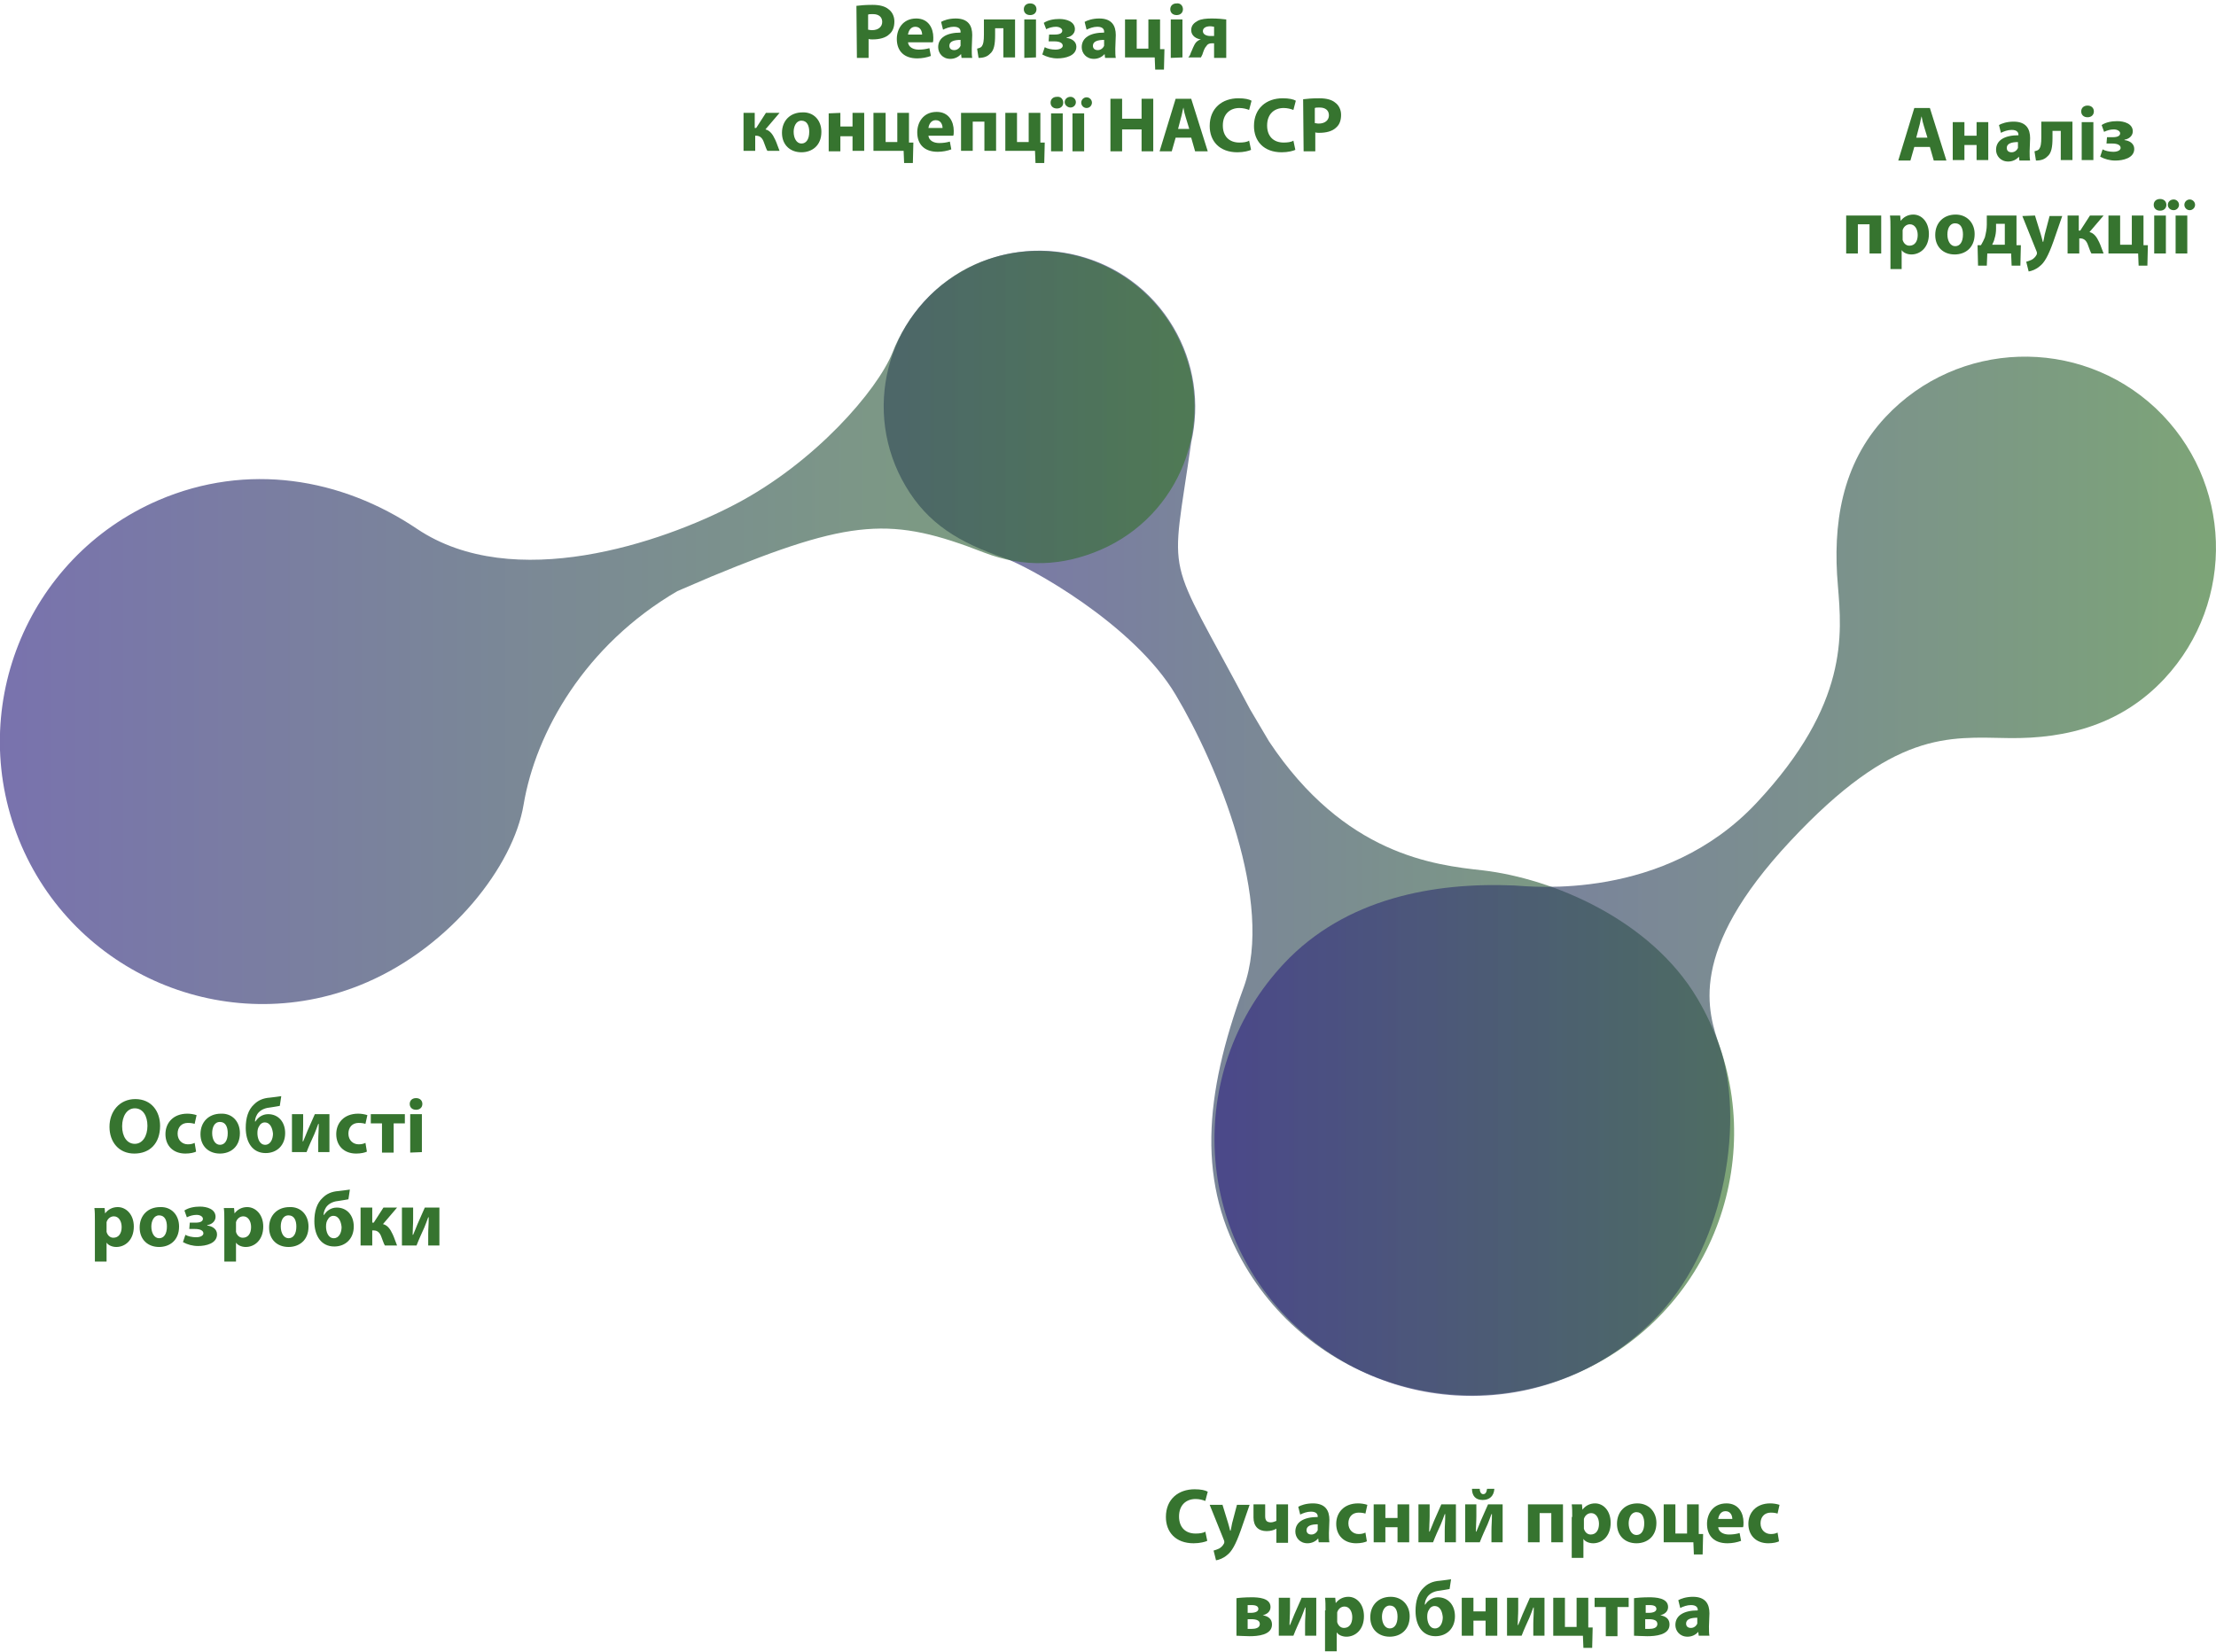 <?xml version="1.0" encoding="utf-8"?>
<!-- Generator: Adobe Illustrator 22.1.0, SVG Export Plug-In . SVG Version: 6.00 Build 0)  -->
<svg version="1.1" id="Слой_1" xmlns="http://www.w3.org/2000/svg" xmlns:xlink="http://www.w3.org/1999/xlink" x="0px" y="0px"
	 viewBox="0 0 455.4 339.6" style="enable-background:new 0 0 455.4 339.6;" xml:space="preserve">
<style type="text/css">
	.st0{opacity:0.65;fill:url(#SVGID_1_);enable-background:new    ;}
	.st1{opacity:0.65;fill:url(#SVGID_2_);enable-background:new    ;}
	.st2{opacity:0.65;fill:url(#SVGID_3_);enable-background:new    ;}
	.st3{fill:#36742F;}
</style>
<g>
	
		<linearGradient id="SVGID_1_" gradientUnits="userSpaceOnUse" x1="-1129.983" y1="-697.79" x2="-955.214" y2="-697.79" gradientTransform="matrix(-1 0 0 -1 -773.585 -528.642)">
		<stop  offset="0" style="stop-color:#37742F"/>
		<stop  offset="1" style="stop-color:#312782"/>
	</linearGradient>
	<path class="st0" d="M241.1,67.2c4.4,7.4,5.5,15.9,3.7,23.7l0,0c-4.2,29.8-5.7,21.3,12.1,54.9l3.9,6.6c15.5,23.3,33.9,25.4,44,26.5
		c14.3,1.7,34.4,10.1,44,26.3c15.2,25.6,6.8,58.8-18.8,74s-58.8,6.8-74-18.8c-10.1-17-8.6-35.1-0.4-57.5c6.3-17.4-5.4-45.7-14-60.1
		c-8.6-14.5-30.2-26.4-35.2-28.1c-9.3-3.2-15.7-7-20.3-14.8c-9-15.2-4.1-34.9,11.2-43.9C212.4,47,232.1,52,241.1,67.2z"/>
	
		<linearGradient id="SVGID_2_" gradientUnits="userSpaceOnUse" x1="-1019.093" y1="-657.616" x2="-773.585" y2="-657.616" gradientTransform="matrix(-1 0 0 -1 -773.585 -528.642)">
		<stop  offset="0" style="stop-color:#37742F"/>
		<stop  offset="1" style="stop-color:#312782"/>
	</linearGradient>
	<path class="st1" d="M226.2,113c-7.9,3.4-15.8,3.7-23.9,0.6c-19-7.4-27.1-7.1-56.1,4.9l-7,3c-19,11.1-29.1,29-31.6,43.9
		c-2.1,12.6-14.9,29-32.2,36.5c-27.4,11.9-59.2-0.8-71-28.1c-11.8-27.4,0.8-59.2,28.2-71c18.2-7.8,37.5-4.6,53.1,5.9
		c19.8,13.3,50.4,2.8,65.3-5c16.5-8.6,29.3-23.5,32.4-31.2c3-7.7,9-14.7,17.3-18.3c16.2-7,35.1,0.5,42.1,16.7
		C249.9,87.1,242.4,106,226.2,113z"/>
	
		<linearGradient id="SVGID_3_" gradientUnits="userSpaceOnUse" x1="-1229.007" y1="-708.752" x2="-1023.196" y2="-708.752" gradientTransform="matrix(-1 0 0 -1 -773.585 -528.642)">
		<stop  offset="0" style="stop-color:#37742F"/>
		<stop  offset="1" style="stop-color:#312782"/>
	</linearGradient>
	<path class="st2" d="M444.8,139.5c-8.6,9.2-19.7,12.4-32.1,12.2c-12.4-0.2-23.5-1.6-44.8,21.2S351,208,353.4,215.1
		c5,14.5,1.6,40-12.5,55.1c-19.9,21.3-53.3,22.4-74.6,2.4c-21.3-19.9-22.4-53.3-2.4-74.6c12.6-13.4,30.8-16.7,47.3-16
		c3.5,0.2,30.8,3.3,49.8-17s17.5-34.7,16.7-44.6c-1.1-12.5,0.7-25,9.8-34.7c14.8-15.8,39.7-16.6,55.5-1.8
		C458.8,98.8,459.6,123.6,444.8,139.5z"/>
</g>
<g>
	<path class="st3" d="M393.4,30.2l-0.8,2.8h-2.5l3.3-10.8h3.2L400,33h-2.6l-0.8-2.8H393.4z M396.1,28.3l-0.7-2.3
		c-0.2-0.6-0.4-1.4-0.5-2.1l0,0c-0.2,0.6-0.3,1.5-0.5,2.1l-0.6,2.3H396.1z"/>
	<path class="st3" d="M403.7,25.1v2.8h2.5v-2.8h2.4v7.8h-2.4v-3.1h-2.5v3.1h-2.4v-7.8C401.3,25.1,403.7,25.1,403.7,25.1z"/>
	<path class="st3" d="M417.1,31.1c0,0.7,0,1.5,0.1,1.9H415l-0.1-0.8l0,0c-0.5,0.6-1.3,1-2.2,1c-1.6,0-2.5-1.2-2.5-2.4
		c0-2,1.8-3,4.6-3v-0.1c0-0.4-0.2-1-1.4-1c-0.8,0-1.6,0.3-2.2,0.6l-0.4-1.6c0.5-0.3,1.6-0.7,3-0.7c2.6,0,3.4,1.5,3.4,3.4L417.1,31.1
		L417.1,31.1z M414.7,29.2c-1.3,0-2.3,0.3-2.3,1.2c0,0.6,0.4,0.9,1,0.9s1.1-0.4,1.3-0.9c0-0.1,0-0.3,0-0.4V29.2z"/>
	<path class="st3" d="M425.9,25.1v7.8h-2.4v-6h-1.7v1.4c0,1.9-0.2,3.2-1.1,3.9c-0.5,0.5-1.2,0.8-2.3,0.8l-0.3-1.9
		c0.4-0.1,0.7-0.2,0.9-0.4c0.4-0.5,0.5-1.2,0.5-2.5V25h6.4L425.9,25.1L425.9,25.1z"/>
	<path class="st3" d="M430.3,22.9c0,0.7-0.5,1.2-1.3,1.2s-1.3-0.5-1.3-1.2s0.5-1.2,1.3-1.2S430.3,22.2,430.3,22.9z M427.8,32.9v-7.8
		h2.4v7.8H427.8z"/>
	<path class="st3" d="M433,28.2h1.2c1,0,1.5-0.3,1.5-0.8c0-0.4-0.5-0.8-1.3-0.8c-0.7,0-1.4,0.2-2,0.5l-0.5-1.4
		c0.9-0.6,2.1-0.8,3.2-0.8c1.4,0,3.2,0.5,3.2,2.1c0,1-0.9,1.6-1.7,1.7v0.1c1,0.1,2,0.7,2,1.8c0,1.9-2.3,2.4-3.9,2.4
		c-1.1,0-2.2-0.3-3.1-0.8l0.5-1.5c0.5,0.3,1.4,0.5,2.2,0.5c1,0,1.5-0.4,1.5-0.8c0-0.6-0.7-0.9-1.7-0.9h-1.2L433,28.2z"/>
	<path class="st3" d="M386.6,44.3v7.8h-2.4v-6h-2.4v6h-2.4v-7.8H386.6z"/>
	<path class="st3" d="M388.5,46.9c0-1,0-1.9-0.1-2.6h2.1l0.1,1.1l0,0c0.6-0.8,1.5-1.3,2.6-1.3c1.7,0,3.2,1.5,3.2,4
		c0,2.8-1.8,4.2-3.6,4.2c-0.9,0-1.7-0.4-2-0.9l0,0v3.9h-2.3V46.9z M391,48.8c0,0.2,0,0.4,0,0.5c0.2,0.7,0.7,1.2,1.4,1.2
		c1.1,0,1.7-0.9,1.7-2.2c0-1.2-0.6-2.2-1.6-2.2c-0.7,0-1.3,0.5-1.5,1.2c0,0.1,0,0.3,0,0.4L391,48.8L391,48.8z"/>
	<path class="st3" d="M405.8,48.1c0,2.9-2,4.2-4.1,4.2c-2.3,0-4-1.5-4-4s1.7-4.2,4.2-4.2C404.2,44.1,405.8,45.8,405.8,48.1z
		 M400.2,48.2c0,1.3,0.6,2.4,1.6,2.4s1.6-0.9,1.6-2.4c0-1.2-0.4-2.3-1.6-2.3C400.6,45.9,400.2,47.1,400.2,48.2z"/>
	<path class="st3" d="M414.4,44.3v6.1h0.9l-0.1,4.2h-1.8l-0.1-2.5h-4.9l-0.1,2.5h-1.8l-0.1-4.2h0.7c0.3-0.5,0.6-1.1,0.8-1.6
		c0.2-0.8,0.4-1.7,0.4-2.6v-1.9H414.4z M410.2,47c0,0.7-0.1,1.4-0.3,2c-0.1,0.5-0.3,0.9-0.5,1.3h2.6V46h-1.8V47z"/>
	<path class="st3" d="M418.2,44.3l1.2,3.9c0.1,0.4,0.3,1,0.4,1.5h0.1c0.1-0.4,0.2-1,0.3-1.5l1-3.8h2.6l-1.8,5.2
		c-1.1,3.1-1.9,4.4-2.8,5.1c-0.8,0.7-1.7,1-2.3,1.1l-0.5-2c0.3-0.1,0.7-0.2,1.1-0.4c0.4-0.2,0.8-0.6,1-1c0.1-0.1,0.1-0.3,0.1-0.4
		c0-0.1,0-0.2-0.1-0.4l-2.9-7.2L418.2,44.3L418.2,44.3z"/>
	<path class="st3" d="M427.2,44.3v3.1h0.3l2-3.1h2.8l-2.9,3.4c0.9,0.2,1.5,1,2,2.1c0.3,0.6,0.6,1.6,0.9,2.3h-2.5
		c-0.2-0.3-0.4-0.9-0.7-1.7c-0.3-0.9-0.8-1.4-1.6-1.4h-0.2v3.1h-2.4v-7.8C424.9,44.3,427.2,44.3,427.2,44.3z"/>
	<path class="st3" d="M435.7,44.3v6h2.4v-6h2.4v6.1h0.9l-0.1,4.2h-1.8l-0.1-2.5h-6.1v-7.8H435.7z"/>
	<path class="st3" d="M445.2,42.1c0,0.7-0.5,1.2-1.3,1.2s-1.3-0.5-1.3-1.2s0.5-1.2,1.3-1.2S445.2,41.4,445.2,42.1z M442.7,52.1v-7.8
		h2.4v7.8H442.7z"/>
	<path class="st3" d="M445.5,42.1c0-0.6,0.5-1.1,1.2-1.1c0.6,0,1.1,0.5,1.1,1.1s-0.5,1.1-1.1,1.1C446,43.2,445.5,42.7,445.5,42.1z
		 M447.1,52.1v-7.8h2.4v7.8H447.1z M450,43.2c-0.6,0-1.1-0.5-1.1-1.1s0.5-1.1,1.1-1.1s1.1,0.5,1.1,1.1S450.6,43.2,450,43.2L450,43.2
		z"/>
</g>
<g>
	<path class="st3" d="M176,1.2c0.8-0.1,1.8-0.2,3.3-0.2s2.6,0.3,3.3,0.9c0.7,0.5,1.2,1.4,1.2,2.5s-0.3,2-1,2.6
		c-0.8,0.8-2.1,1.1-3.5,1.1c-0.3,0-0.6,0-0.8-0.1v3.9h-2.4L176,1.2L176,1.2z M178.4,6.1c0.2,0,0.4,0.1,0.8,0.1
		c1.3,0,2.1-0.7,2.1-1.7s-0.7-1.6-1.9-1.6c-0.5,0-0.8,0-1,0.1L178.4,6.1L178.4,6.1z"/>
	<path class="st3" d="M186.6,8.7c0.1,1,1.1,1.5,2.2,1.5c0.8,0,1.5-0.1,2.2-0.3l0.3,1.6c-0.8,0.3-1.8,0.5-2.8,0.5
		c-2.7,0-4.2-1.5-4.2-4c0-2,1.2-4.2,4-4.2c2.5,0,3.5,2,3.5,3.9c0,0.4,0,0.8-0.1,1C191.7,8.7,186.6,8.7,186.6,8.7z M189.5,7.1
		c0-0.6-0.3-1.6-1.4-1.6c-1,0-1.4,0.9-1.5,1.6H189.5z"/>
	<path class="st3" d="M199.7,10c0,0.7,0,1.5,0.1,1.9h-2.2l-0.1-0.8l0,0c-0.5,0.6-1.3,1-2.2,1c-1.6,0-2.5-1.2-2.5-2.4
		c0-2,1.8-3,4.6-3V6.5c0-0.4-0.2-1-1.4-1c-0.8,0-1.6,0.3-2.2,0.6l-0.4-1.6c0.5-0.3,1.6-0.7,3-0.7c2.6,0,3.4,1.5,3.4,3.4L199.7,10
		L199.7,10z M197.4,8.2c-1.3,0-2.3,0.3-2.3,1.2c0,0.6,0.4,0.9,1,0.9s1.1-0.4,1.3-0.9c0-0.1,0-0.3,0-0.4V8.2z"/>
	<path class="st3" d="M208.6,4v7.8h-2.4v-6h-1.7v1.4c0,1.9-0.2,3.2-1.1,3.9c-0.5,0.5-1.2,0.8-2.3,0.8l-0.3-1.9
		c0.4-0.1,0.7-0.2,0.9-0.4c0.4-0.5,0.5-1.2,0.5-2.5V4H208.6z"/>
	<path class="st3" d="M213,1.9c0,0.7-0.5,1.2-1.3,1.2s-1.3-0.5-1.3-1.2s0.5-1.2,1.3-1.2S213,1.2,213,1.9z M210.5,11.9V4h2.4v7.8
		L210.5,11.9L210.5,11.9z"/>
	<path class="st3" d="M215.6,7.1h1.2c1,0,1.5-0.3,1.5-0.8c0-0.4-0.5-0.8-1.3-0.8c-0.7,0-1.4,0.2-2,0.5l-0.5-1.3
		c0.9-0.6,2.1-0.8,3.2-0.8c1.4,0,3.2,0.5,3.2,2.1c0,1-0.9,1.6-1.7,1.7v0.1c1,0.1,2,0.7,2,1.8c0,1.9-2.3,2.4-3.9,2.4
		c-1.1,0-2.2-0.3-3.1-0.8l0.5-1.5c0.5,0.3,1.4,0.5,2.2,0.5c1,0,1.5-0.4,1.5-0.8c0-0.6-0.7-0.9-1.7-0.9h-1.2L215.6,7.1z"/>
	<path class="st3" d="M229.2,10c0,0.7,0,1.5,0.1,1.9h-2.2l-0.1-0.8l0,0c-0.5,0.6-1.3,1-2.2,1c-1.6,0-2.5-1.2-2.5-2.4
		c0-2,1.8-3,4.6-3V6.5c0-0.4-0.2-1-1.4-1c-0.8,0-1.6,0.3-2.2,0.6l-0.4-1.6c0.5-0.3,1.6-0.7,3-0.7c2.6,0,3.4,1.5,3.4,3.4L229.2,10
		L229.2,10z M226.9,8.2c-1.3,0-2.3,0.3-2.3,1.2c0,0.6,0.4,0.9,1,0.9s1.1-0.4,1.3-0.9c0-0.1,0-0.3,0-0.4V8.2z"/>
	<path class="st3" d="M233.6,4v6h2.4V4h2.4v6.1h0.9l-0.1,4.2h-1.8l-0.1-2.5h-6.1V4H233.6z"/>
	<path class="st3" d="M243.1,1.9c0,0.7-0.5,1.2-1.3,1.2s-1.3-0.5-1.3-1.2s0.5-1.2,1.3-1.2C242.6,0.6,243.1,1.2,243.1,1.9z
		 M240.6,11.9V4h2.4v7.8L240.6,11.9L240.6,11.9z"/>
	<path class="st3" d="M251.9,11.9h-2.4v-3H249c-0.5,0-0.9,0.2-1.1,0.6c-0.4,0.4-0.6,1.1-0.8,1.7c-0.1,0.2-0.2,0.4-0.3,0.6h-2.6
		c0.2-0.2,0.4-0.5,0.5-0.9c0.3-0.6,0.6-1.6,1.1-2.2c0.3-0.3,0.6-0.5,1-0.6l0,0c-0.9-0.1-2-0.7-2-1.9c0-1,0.6-1.5,1.3-1.9
		s1.8-0.5,2.9-0.5c1.2,0,2.3,0.1,3,0.2v7.9H251.9z M249.5,5.5c-0.2,0-0.4-0.1-0.8-0.1c-0.8,0-1.5,0.3-1.5,1s0.8,1,1.5,1
		c0.4,0,0.6,0,0.8,0V5.5z"/>
	<path class="st3" d="M155.1,23.2v3.1h0.3l2-3.1h2.8l-2.9,3.4c0.9,0.2,1.5,1,2,2.1c0.3,0.6,0.6,1.6,0.9,2.3h-2.5
		c-0.2-0.3-0.4-0.9-0.7-1.7c-0.3-0.9-0.8-1.4-1.6-1.4h-0.2V31h-2.4v-7.8H155.1z"/>
	<path class="st3" d="M168.8,27.1c0,2.9-2,4.2-4.1,4.2c-2.3,0-4-1.5-4-4s1.7-4.2,4.2-4.2C167.2,23,168.8,24.7,168.8,27.1z
		 M163.1,27.1c0,1.3,0.6,2.4,1.6,2.4s1.6-0.9,1.6-2.4c0-1.2-0.4-2.3-1.6-2.3C163.6,24.8,163.1,26,163.1,27.1z"/>
	<path class="st3" d="M172.7,23.2V26h2.5v-2.8h2.4V31h-2.4v-3h-2.5v3.1h-2.4v-7.8L172.7,23.2L172.7,23.2z"/>
	<path class="st3" d="M182,23.2v6h2.4v-6h2.4v6.1h0.9l-0.1,4.2h-1.8l-0.1-2.5h-6.2v-7.8H182z"/>
	<path class="st3" d="M190.8,27.9c0.1,1,1.1,1.5,2.2,1.5c0.8,0,1.5-0.1,2.2-0.3l0.3,1.6c-0.8,0.3-1.8,0.5-2.8,0.5
		c-2.7,0-4.2-1.5-4.2-4c0-2,1.2-4.2,4-4.2c2.5,0,3.5,2,3.5,3.9c0,0.4,0,0.8-0.1,1H190.8z M193.7,26.3c0-0.6-0.3-1.6-1.4-1.6
		c-1,0-1.4,0.9-1.5,1.6H193.7z"/>
	<path class="st3" d="M204.7,23.2V31h-2.4v-6h-2.4v6h-2.4v-7.8H204.7z"/>
	<path class="st3" d="M209,23.2v6h2.4v-6h2.4v6.1h0.9l-0.1,4.2h-1.8l-0.1-2.5h-6.1v-7.8H209z"/>
	<path class="st3" d="M218.5,21.1c0,0.7-0.5,1.2-1.3,1.2s-1.3-0.5-1.3-1.2s0.5-1.2,1.3-1.2C218,19.8,218.5,20.4,218.5,21.1z
		 M216,31.1v-7.8h2.4v7.8C218.4,31.1,216,31.1,216,31.1z"/>
	<path class="st3" d="M218.8,21c0-0.6,0.5-1.1,1.2-1.1c0.6,0,1.1,0.5,1.1,1.1s-0.5,1.1-1.1,1.1S218.8,21.6,218.8,21z M220.4,31.1
		v-7.8h2.4v7.8C222.8,31.1,220.4,31.1,220.4,31.1z M223.3,22.2c-0.6,0-1.1-0.5-1.1-1.1s0.5-1.1,1.1-1.1s1.1,0.5,1.1,1.1
		C224.4,21.6,224,22.2,223.3,22.2L223.3,22.2z"/>
	<path class="st3" d="M230.6,20.3v4.1h4v-4.1h2.4v10.8h-2.4v-4.5h-4v4.5h-2.4V20.3H230.6z"/>
	<path class="st3" d="M241.6,28.3l-0.8,2.8h-2.5l3.3-10.8h3.2l3.4,10.8h-2.6l-0.8-2.8H241.6z M244.4,26.5l-0.7-2.3
		c-0.2-0.6-0.4-1.4-0.5-2.1l0,0c-0.2,0.6-0.3,1.5-0.5,2.1l-0.6,2.3H244.4z"/>
	<path class="st3" d="M257.1,30.8c-0.4,0.2-1.5,0.5-2.8,0.5c-3.7,0-5.7-2.3-5.7-5.4c0-3.7,2.6-5.7,5.9-5.7c1.3,0,2.2,0.2,2.7,0.5
		l-0.5,1.9c-0.5-0.2-1.2-0.4-2-0.4c-1.9,0-3.4,1.2-3.4,3.6c0,2.2,1.3,3.5,3.4,3.5c0.8,0,1.6-0.1,2-0.4L257.1,30.8z"/>
	<path class="st3" d="M266.2,30.8c-0.4,0.2-1.5,0.5-2.8,0.5c-3.7,0-5.7-2.3-5.7-5.4c0-3.7,2.6-5.7,5.9-5.7c1.3,0,2.2,0.2,2.7,0.5
		l-0.5,1.9c-0.5-0.2-1.2-0.4-2-0.4c-1.9,0-3.4,1.2-3.4,3.6c0,2.2,1.3,3.5,3.4,3.5c0.8,0,1.6-0.1,2-0.4L266.2,30.8z"/>
	<path class="st3" d="M267.8,20.4c0.8-0.1,1.8-0.2,3.3-0.2s2.6,0.3,3.3,0.9c0.7,0.5,1.2,1.4,1.2,2.5s-0.3,2-1,2.6
		c-0.8,0.8-2.1,1.1-3.5,1.1c-0.3,0-0.6,0-0.8-0.1v3.9h-2.4L267.8,20.4L267.8,20.4z M270.2,25.3c0.2,0,0.4,0.1,0.8,0.1
		c1.3,0,2.1-0.7,2.1-1.7s-0.7-1.6-1.9-1.6c-0.5,0-0.8,0-1,0.1L270.2,25.3L270.2,25.3z"/>
</g>
<g>
	<path class="st3" d="M32.9,231.4c0,3.6-2.1,5.7-5.3,5.7s-5.1-2.4-5.1-5.5c0-3.2,2.1-5.7,5.3-5.7C31.1,225.9,32.9,228.4,32.9,231.4z
		 M25.1,231.5c0,2.1,1,3.6,2.6,3.6s2.6-1.6,2.6-3.7c0-2-0.9-3.6-2.6-3.6C26.1,227.8,25.1,229.4,25.1,231.5z"/>
	<path class="st3" d="M40.3,236.7c-0.4,0.2-1.2,0.4-2.2,0.4c-2.5,0-4.1-1.6-4.1-4c0-2.3,1.6-4.2,4.5-4.2c0.6,0,1.3,0.1,1.9,0.3
		L40,231c-0.3-0.1-0.7-0.2-1.4-0.2c-1.3,0-2.1,0.9-2.1,2.2c0,1.4,1,2.2,2.1,2.2c0.6,0,1-0.1,1.4-0.3L40.3,236.7z"/>
	<path class="st3" d="M49.3,232.9c0,2.9-2,4.2-4.1,4.2c-2.3,0-4-1.5-4-4s1.7-4.2,4.2-4.2C47.7,228.8,49.3,230.5,49.3,232.9z
		 M43.6,232.9c0,1.3,0.6,2.4,1.6,2.4s1.6-0.9,1.6-2.4c0-1.2-0.4-2.3-1.6-2.3C44,230.6,43.6,231.8,43.6,232.9z"/>
	<path class="st3" d="M57.5,227.3c-0.4,0.1-1.3,0.2-1.8,0.3c-1.1,0.1-1.9,0.4-2.5,1c-0.5,0.5-0.8,1.3-0.8,1.9h0.1
		c0.5-0.8,1.4-1.5,2.6-1.5c2.1,0,3.5,1.6,3.5,3.9c0,2.5-1.7,4.1-4,4.1c-2.7,0-4.1-2.2-4.1-5.2c0-2,0.5-3.7,1.7-4.8
		c0.8-0.8,1.8-1.3,3.3-1.4c0.7-0.1,1.8-0.2,2.3-0.3L57.5,227.3z M54.4,230.7c-0.5,0-0.9,0.3-1.1,0.7c-0.3,0.4-0.4,0.9-0.4,1.5
		c0,1,0.4,2.4,1.6,2.4c1.1,0,1.6-1.2,1.6-2.3C56,232,55.6,230.7,54.4,230.7z"/>
	<path class="st3" d="M62.3,229v2.4c0,1.2-0.1,2.1-0.1,3.2h0.1c0.4-0.9,0.6-1.5,0.9-2.2l1.5-3.4h3v7.8h-2.3v-2.4
		c0-1.2,0.1-1.7,0.1-3.4h-0.1c-0.3,0.8-0.5,1.4-0.8,2.1c-0.5,1.1-1.1,2.4-1.6,3.7h-3V229H62.3z"/>
	<path class="st3" d="M75.4,236.7c-0.4,0.2-1.2,0.4-2.2,0.4c-2.5,0-4.1-1.6-4.1-4c0-2.3,1.6-4.2,4.5-4.2c0.6,0,1.3,0.1,1.9,0.3
		l-0.4,1.8c-0.3-0.1-0.7-0.2-1.4-0.2c-1.3,0-2.1,0.9-2.1,2.2c0,1.4,1,2.2,2.1,2.2c0.6,0,1-0.1,1.4-0.3L75.4,236.7z"/>
	<path class="st3" d="M83.2,229v1.9h-2.3v6h-2.4v-6h-2.3V229H83.2z"/>
	<path class="st3" d="M86.8,226.9c0,0.7-0.5,1.2-1.3,1.2s-1.3-0.5-1.3-1.2s0.5-1.2,1.3-1.2S86.8,226.2,86.8,226.9z M84.3,236.9V229
		h2.4v7.8L84.3,236.9L84.3,236.9z"/>
	<path class="st3" d="M19.5,250.9c0-1,0-1.9-0.1-2.6h2.1l0.1,1.1l0,0c0.6-0.8,1.5-1.3,2.6-1.3c1.7,0,3.3,1.5,3.3,4
		c0,2.8-1.8,4.2-3.6,4.2c-0.9,0-1.7-0.4-2-0.9l0,0v3.9h-2.4V250.9z M21.9,252.7c0,0.2,0,0.4,0,0.5c0.2,0.7,0.7,1.2,1.4,1.2
		c1.1,0,1.7-0.9,1.7-2.2c0-1.2-0.6-2.2-1.6-2.2c-0.7,0-1.3,0.5-1.5,1.2c0,0.1,0,0.3,0,0.4L21.9,252.7L21.9,252.7z"/>
	<path class="st3" d="M36.8,252.1c0,2.9-2,4.2-4.1,4.2c-2.3,0-4-1.5-4-4s1.7-4.2,4.2-4.2C35.2,248,36.8,249.7,36.8,252.1z
		 M31.1,252.1c0,1.3,0.6,2.4,1.6,2.4s1.6-0.9,1.6-2.4c0-1.2-0.4-2.3-1.6-2.3C31.6,249.8,31.1,251,31.1,252.1z"/>
	<path class="st3" d="M39,251.3h1.2c1,0,1.5-0.3,1.5-0.8c0-0.4-0.5-0.8-1.3-0.8c-0.7,0-1.4,0.2-2,0.5l-0.5-1.4
		c0.9-0.6,2.1-0.8,3.2-0.8c1.4,0,3.2,0.5,3.2,2.1c0,1-0.9,1.6-1.7,1.7v0.1c1,0.1,2,0.7,2,1.8c0,1.9-2.3,2.4-3.9,2.4
		c-1.1,0-2.2-0.3-3.1-0.8l0.5-1.5c0.5,0.3,1.4,0.5,2.2,0.5c1,0,1.5-0.4,1.5-0.8c0-0.6-0.7-0.9-1.7-0.9h-1.2L39,251.3z"/>
	<path class="st3" d="M46.1,250.9c0-1,0-1.9-0.1-2.6h2.1l0.1,1.1l0,0c0.6-0.8,1.5-1.3,2.6-1.3c1.7,0,3.3,1.5,3.3,4
		c0,2.8-1.8,4.2-3.6,4.2c-0.9,0-1.7-0.4-2-0.9l0,0v3.9h-2.4L46.1,250.9L46.1,250.9z M48.5,252.7c0,0.2,0,0.4,0,0.5
		c0.2,0.7,0.7,1.2,1.4,1.2c1.1,0,1.7-0.9,1.7-2.2c0-1.2-0.6-2.2-1.6-2.2c-0.7,0-1.3,0.5-1.5,1.2c0,0.1,0,0.3,0,0.4L48.5,252.7
		L48.5,252.7z"/>
	<path class="st3" d="M63.4,252.1c0,2.9-2,4.2-4.1,4.2c-2.3,0-4-1.5-4-4s1.7-4.2,4.2-4.2C61.8,248,63.4,249.7,63.4,252.1z
		 M57.7,252.1c0,1.3,0.6,2.4,1.6,2.4s1.6-0.9,1.6-2.4c0-1.2-0.4-2.3-1.6-2.3C58.1,249.8,57.7,251,57.7,252.1z"/>
	<path class="st3" d="M71.6,246.5c-0.4,0.1-1.3,0.2-1.8,0.3c-1.1,0.1-1.9,0.4-2.5,1c-0.5,0.5-0.8,1.3-0.8,1.9h0.1
		c0.5-0.8,1.4-1.5,2.6-1.5c2.1,0,3.5,1.6,3.5,3.9c0,2.5-1.7,4.1-4,4.1c-2.7,0-4.1-2.2-4.1-5.2c0-2,0.5-3.7,1.7-4.8
		c0.8-0.8,1.8-1.3,3.3-1.4c0.7-0.1,1.8-0.2,2.3-0.3L71.6,246.5z M68.5,249.9c-0.5,0-0.9,0.3-1.1,0.7c-0.3,0.4-0.4,0.9-0.4,1.5
		c0,1,0.4,2.4,1.6,2.4c1.1,0,1.6-1.2,1.6-2.3C70.1,251.2,69.7,249.9,68.5,249.9z"/>
	<path class="st3" d="M76.5,248.2v3.1h0.3l2-3.1h2.8l-2.9,3.4c0.9,0.2,1.5,1,2,2.1c0.3,0.6,0.6,1.6,0.9,2.3h-2.5
		c-0.2-0.3-0.4-0.9-0.7-1.7c-0.3-0.9-0.8-1.4-1.6-1.4h-0.3v3.1h-2.4v-7.8H76.5z"/>
	<path class="st3" d="M84.9,248.2v2.4c0,1.2-0.1,2.1-0.1,3.2h0.1c0.4-0.9,0.6-1.5,0.9-2.2l1.5-3.4h3v7.8H88v-2.4
		c0-1.2,0.1-1.7,0.1-3.4H88c-0.3,0.8-0.5,1.4-0.8,2.1c-0.5,1.1-1.1,2.4-1.6,3.7h-3v-7.8L84.9,248.2L84.9,248.2z"/>
</g>
<g>
	<path class="st3" d="M248.1,316.7c-0.4,0.2-1.5,0.5-2.8,0.5c-3.7,0-5.7-2.3-5.7-5.4c0-3.7,2.6-5.7,5.9-5.7c1.3,0,2.2,0.2,2.7,0.5
		l-0.5,1.9c-0.5-0.2-1.2-0.4-2-0.4c-1.9,0-3.4,1.2-3.4,3.6c0,2.2,1.3,3.5,3.4,3.5c0.8,0,1.6-0.1,2-0.4L248.1,316.7z"/>
	<path class="st3" d="M251.2,309.2l1.2,3.9c0.1,0.4,0.3,1,0.4,1.5h0.1c0.1-0.4,0.2-1,0.3-1.5l1-3.8h2.6l-1.8,5.2
		c-1.1,3.1-1.9,4.4-2.8,5.1c-0.8,0.7-1.7,1-2.3,1.1l-0.5-2c0.3-0.1,0.7-0.2,1.1-0.4c0.4-0.2,0.8-0.6,1-1c0.1-0.1,0.1-0.3,0.1-0.4
		s0-0.2-0.1-0.4l-2.9-7.2h2.6L251.2,309.2L251.2,309.2z"/>
	<path class="st3" d="M260,309.2v2.4c0,0.9,0.3,1.3,1.2,1.3c0.4,0,0.8-0.2,1.1-0.3v-3.4h2.4v7.9h-2.4v-2.9l0,0
		c-0.5,0.3-1.2,0.5-2,0.5c-1.7,0-2.7-1-2.7-2.8v-2.7H260z"/>
	<path class="st3" d="M273.1,315.1c0,0.7,0,1.5,0.1,1.9H271l-0.1-0.8l0,0c-0.5,0.6-1.3,1-2.2,1c-1.6,0-2.5-1.2-2.5-2.4
		c0-2,1.8-3,4.6-3v-0.1c0-0.4-0.2-1-1.4-1c-0.8,0-1.6,0.3-2.2,0.6l-0.4-1.6c0.5-0.3,1.6-0.7,3-0.7c2.6,0,3.4,1.5,3.4,3.4
		L273.1,315.1L273.1,315.1z M270.8,313.3c-1.3,0-2.3,0.3-2.3,1.2c0,0.6,0.4,0.9,1,0.9s1.1-0.4,1.3-0.9c0-0.1,0-0.3,0-0.4V313.3z"/>
	<path class="st3" d="M280.9,316.8c-0.4,0.2-1.2,0.4-2.2,0.4c-2.5,0-4.1-1.6-4.1-4c0-2.3,1.6-4.2,4.5-4.2c0.6,0,1.3,0.1,1.9,0.3
		l-0.4,1.8c-0.3-0.1-0.7-0.2-1.4-0.2c-1.3,0-2.1,0.9-2.1,2.2c0,1.4,1,2.2,2.1,2.2c0.6,0,1-0.1,1.4-0.3L280.9,316.8z"/>
	<path class="st3" d="M284.7,309.2v2.8h2.5v-2.8h2.4v7.8h-2.4v-3.1h-2.5v3.1h-2.4v-7.8H284.7z"/>
	<path class="st3" d="M293.8,309.2v2.4c0,1.2-0.1,2.1-0.1,3.2h0.1c0.4-0.9,0.6-1.5,0.9-2.2l1.5-3.4h3v7.8h-2.3v-2.4
		c0-1.2,0.1-1.7,0.1-3.4h-0.1c-0.3,0.8-0.5,1.4-0.8,2.1c-0.5,1.1-1.1,2.4-1.6,3.7h-3v-7.8L293.8,309.2L293.8,309.2z"/>
	<path class="st3" d="M303.4,309.2v2.4c0,1.2-0.1,2.1-0.1,3.2h0.1c0.4-0.9,0.6-1.5,0.9-2.2l1.5-3.4h3v7.8h-2.3v-2.4
		c0-1.2,0.1-1.7,0.1-3.4h-0.1c-0.3,0.8-0.5,1.4-0.8,2.1c-0.5,1.1-1.1,2.4-1.6,3.7h-3v-7.8L303.4,309.2L303.4,309.2z M304.1,306
		c0,0.7,0.3,1.1,0.7,1.1c0.5,0,0.7-0.4,0.8-1.1h1.5c-0.1,1.5-1,2.3-2.4,2.3c-1.5,0-2.2-0.9-2.2-2.3H304.1z"/>
	<path class="st3" d="M321.2,309.2v7.8h-2.4v-6h-2.4v6H314v-7.8H321.2z"/>
	<path class="st3" d="M323.1,311.8c0-1,0-1.9-0.1-2.6h2.1l0.1,1.1l0,0c0.6-0.8,1.5-1.3,2.6-1.3c1.7,0,3.2,1.5,3.2,4
		c0,2.8-1.8,4.2-3.6,4.2c-0.9,0-1.7-0.4-2-0.9l0,0v3.9H323v-8.4L323.1,311.8L323.1,311.8z M325.5,313.7c0,0.2,0,0.4,0,0.5
		c0.2,0.7,0.7,1.2,1.4,1.2c1.1,0,1.7-0.9,1.7-2.2c0-1.2-0.6-2.2-1.6-2.2c-0.7,0-1.3,0.5-1.5,1.2c0,0.1,0,0.3,0,0.4L325.5,313.7
		L325.5,313.7z"/>
	<path class="st3" d="M340.4,313c0,2.9-2,4.2-4.1,4.2c-2.3,0-4-1.5-4-4s1.7-4.2,4.2-4.2C338.8,309,340.4,310.7,340.4,313z
		 M334.7,313.1c0,1.3,0.6,2.4,1.6,2.4s1.6-0.9,1.6-2.4c0-1.2-0.4-2.3-1.6-2.3C335.2,310.8,334.7,312,334.7,313.1z"/>
	<path class="st3" d="M344.3,309.2v6h2.4v-6h2.4v6.1h0.9l-0.1,4.2h-1.8L348,317h-6.1v-7.8L344.3,309.2L344.3,309.2z"/>
	<path class="st3" d="M353.1,313.9c0.1,1,1.1,1.5,2.2,1.5c0.8,0,1.5-0.1,2.2-0.3l0.3,1.6c-0.8,0.3-1.8,0.5-2.8,0.5
		c-2.7,0-4.2-1.5-4.2-4c0-2,1.2-4.2,4-4.2c2.5,0,3.5,2,3.5,3.9c0,0.4,0,0.8-0.1,1H353.1z M356,312.2c0-0.6-0.3-1.6-1.4-1.6
		c-1,0-1.4,0.9-1.5,1.6H356z"/>
	<path class="st3" d="M365.6,316.8c-0.4,0.2-1.2,0.4-2.2,0.4c-2.5,0-4.1-1.6-4.1-4c0-2.3,1.6-4.2,4.5-4.2c0.6,0,1.3,0.1,1.9,0.3
		l-0.4,1.8c-0.3-0.1-0.7-0.2-1.4-0.2c-1.3,0-2.1,0.9-2.1,2.2c0,1.4,1,2.2,2.1,2.2c0.6,0,1-0.1,1.4-0.3L365.6,316.8z"/>
	<path class="st3" d="M254,328.5c0.6-0.1,1.9-0.2,3.2-0.2s3.9,0.1,3.9,2c0,1-0.8,1.5-1.6,1.7l0,0c1.2,0.2,1.9,0.8,1.9,1.9
		c0,2.2-3,2.4-4.6,2.4c-1.1,0-2.2-0.1-2.7-0.1v-7.7L254,328.5L254,328.5z M256.4,334.8c0.3,0,0.4,0,0.8,0c0.8,0,1.7-0.2,1.7-1
		c0-0.7-0.6-1-1.8-1h-0.7V334.8z M256.4,331.5h0.6c1,0,1.6-0.3,1.6-0.8s-0.4-0.8-1.4-0.8c-0.3,0-0.5,0-0.8,0L256.4,331.5
		L256.4,331.5z"/>
	<path class="st3" d="M265.1,328.4v2.4c0,1.2-0.1,2.1-0.1,3.2h0.1c0.4-0.9,0.6-1.5,0.9-2.2l1.5-3.4h3v7.8h-2.3v-2.4
		c0-1.2,0.1-1.7,0.1-3.4h-0.1c-0.3,0.8-0.5,1.4-0.8,2.1c-0.5,1.1-1.1,2.4-1.6,3.7h-3v-7.8L265.1,328.4L265.1,328.4z"/>
	<path class="st3" d="M272.4,331c0-1,0-1.9-0.1-2.6h2.1l0.1,1.1l0,0c0.6-0.8,1.5-1.3,2.6-1.3c1.7,0,3.2,1.5,3.2,4
		c0,2.8-1.8,4.2-3.6,4.2c-0.9,0-1.7-0.4-2-0.9l0,0v3.9h-2.4V331H272.4z M274.8,332.9c0,0.2,0,0.4,0,0.5c0.2,0.7,0.7,1.2,1.4,1.2
		c1.1,0,1.7-0.9,1.7-2.2c0-1.2-0.6-2.2-1.6-2.2c-0.7,0-1.3,0.5-1.5,1.2c0,0.1,0,0.3,0,0.4L274.8,332.9L274.8,332.9z"/>
	<path class="st3" d="M289.7,332.2c0,2.9-2,4.2-4.1,4.2c-2.3,0-4-1.5-4-4s1.7-4.2,4.2-4.2C288.1,328.2,289.7,329.9,289.7,332.2z
		 M284,332.3c0,1.3,0.6,2.4,1.6,2.4s1.6-0.9,1.6-2.4c0-1.2-0.4-2.3-1.6-2.3C284.5,330,284,331.2,284,332.3z"/>
	<path class="st3" d="M297.9,326.6c-0.4,0.1-1.3,0.2-1.8,0.3c-1.1,0.1-1.9,0.4-2.5,1c-0.5,0.5-0.8,1.3-0.8,1.9h0.1
		c0.5-0.8,1.4-1.5,2.6-1.5c2.1,0,3.5,1.6,3.5,3.9c0,2.5-1.7,4.1-4,4.1c-2.7,0-4.1-2.2-4.1-5.2c0-2,0.5-3.7,1.7-4.8
		c0.8-0.8,1.8-1.3,3.3-1.4c0.7-0.1,1.8-0.2,2.3-0.3L297.9,326.6z M294.8,330.1c-0.5,0-0.9,0.3-1.1,0.7c-0.3,0.4-0.4,0.9-0.4,1.5
		c0,1,0.4,2.4,1.6,2.4c1.1,0,1.6-1.2,1.6-2.3C296.4,331.3,296,330.1,294.8,330.1z"/>
	<path class="st3" d="M302.8,328.4v2.8h2.5v-2.8h2.4v7.8h-2.4v-3.1h-2.5v3.1h-2.4v-7.8H302.8z"/>
	<path class="st3" d="M312,328.4v2.4c0,1.2-0.1,2.1-0.1,3.2h0.1c0.4-0.9,0.6-1.5,0.9-2.2l1.5-3.4h3v7.8h-2.3v-2.4
		c0-1.2,0.1-1.7,0.1-3.4h-0.1c-0.3,0.8-0.5,1.4-0.8,2.1c-0.5,1.1-1.1,2.4-1.6,3.7h-3v-7.8L312,328.4L312,328.4z"/>
	<path class="st3" d="M321.6,328.4v6h2.4v-6h2.4v6.1h0.9l-0.1,4.2h-1.8l-0.1-2.5h-6.1v-7.8L321.6,328.4L321.6,328.4z"/>
	<path class="st3" d="M334.7,328.4v1.9h-2.3v6H330v-6h-2.3v-1.9H334.7z"/>
	<path class="st3" d="M335.7,328.5c0.6-0.1,1.9-0.2,3.2-0.2s3.9,0.1,3.9,2c0,1-0.8,1.5-1.6,1.7l0,0c1.2,0.2,1.9,0.8,1.9,1.9
		c0,2.2-3,2.4-4.6,2.4c-1.1,0-2.2-0.1-2.7-0.1v-7.7L335.7,328.5L335.7,328.5z M338.1,334.8c0.3,0,0.4,0,0.8,0c0.8,0,1.7-0.2,1.7-1
		c0-0.7-0.6-1-1.8-1h-0.7V334.8z M338.2,331.5h0.6c1,0,1.6-0.3,1.6-0.8s-0.4-0.8-1.4-0.8c-0.3,0-0.5,0-0.8,0L338.2,331.5
		L338.2,331.5z"/>
	<path class="st3" d="M351.2,334.3c0,0.7,0,1.5,0.1,1.9h-2.2l-0.1-0.8l0,0c-0.5,0.6-1.3,1-2.2,1c-1.6,0-2.5-1.2-2.5-2.4
		c0-2,1.8-3,4.6-3v-0.1c0-0.4-0.2-1-1.4-1c-0.8,0-1.6,0.3-2.2,0.6l-0.4-1.6c0.5-0.3,1.6-0.7,3-0.7c2.6,0,3.4,1.5,3.4,3.4
		L351.2,334.3L351.2,334.3z M348.8,332.5c-1.3,0-2.3,0.3-2.3,1.2c0,0.6,0.4,0.9,1,0.9s1.1-0.4,1.3-0.9c0-0.1,0-0.3,0-0.4V332.5z"/>
</g>
</svg>
